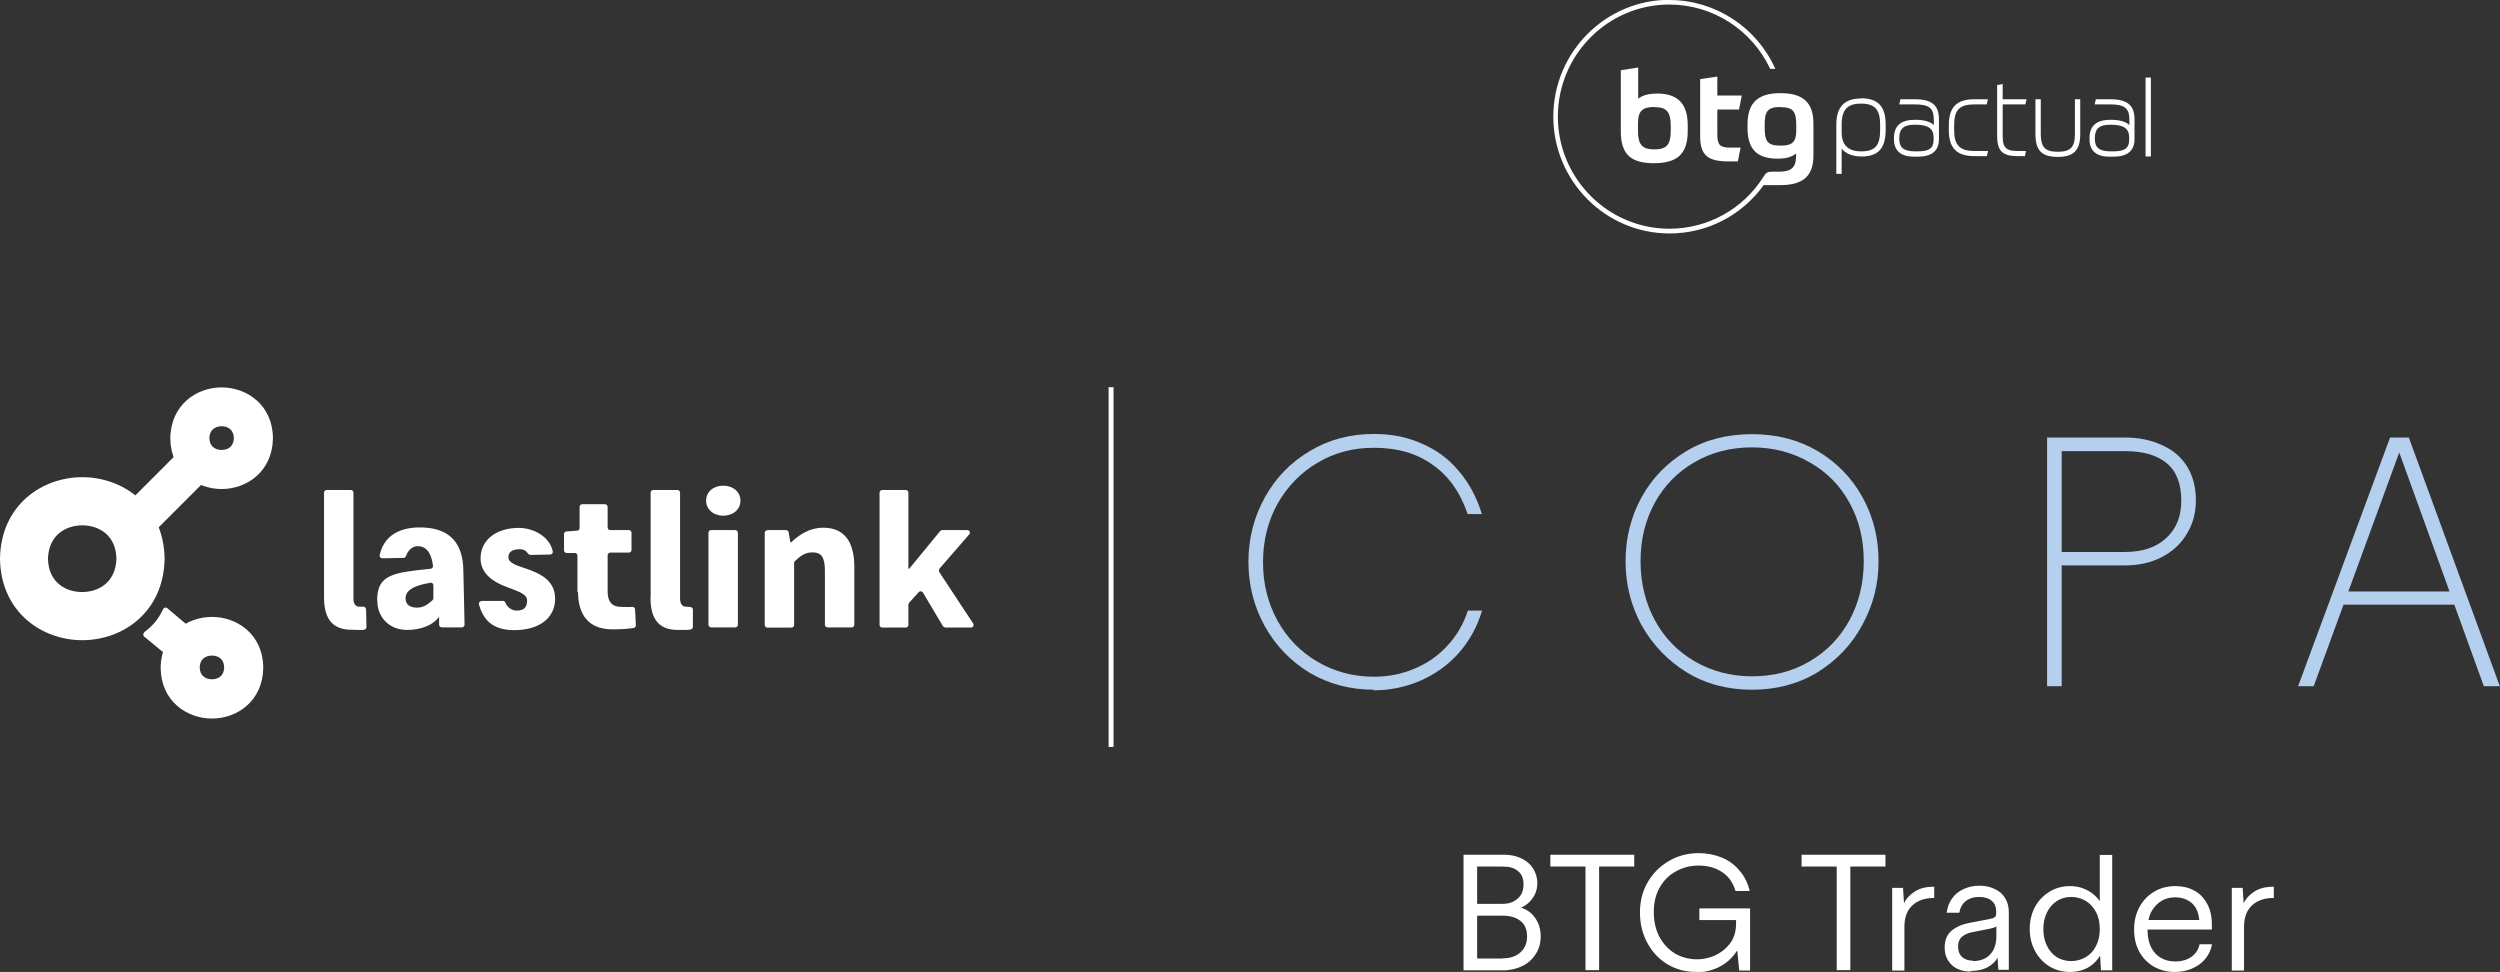 <?xml version="1.0" encoding="UTF-8"?>
<svg id="Camada_2" data-name="Camada 2" xmlns="http://www.w3.org/2000/svg" viewBox="0 0 126.68 49.25">
  <rect x="0" y="0" width="126.68" height="49.25" fill="#333333" stroke="none"/>
  <defs>
    <style>
      .cls-1 {
        fill: #fff;
      }

      .cls-2 {
        fill: #b4d0ee;
      }

      .cls-3 {
        fill: none;
        stroke: #fff;
        stroke-miterlimit: 10;
        stroke-width: .25px;
      }
    </style>
  </defs>
  <g id="DESENHO_LASTLINK" data-name="DESENHO LASTLINK">
    <g>
      <g>
        <path class="cls-1" d="M16.42,30.27v-5.31c0-.07.06-.13.13-.13h1.23c.07,0,.13.06.13.13v5.37c0,.31.15.41.27.41.04,0,.14,0,.23,0,.07,0,.13.06.14.13l.02.9c0,.07-.04.12-.11.14-.16.03-.39,0-.66,0-1.03,0-1.38-.65-1.38-1.65h0Z"/>
        <path class="cls-1" d="M19.11,30.43c0-1.32.8-1.41,2.71-1.61.08,0,.13-.08.12-.15-.05-.42-.21-.95-.7-.99-.19-.02-.49.03-.67.5-.02.05-.07.09-.12.09l-1.08.02c-.09,0-.15-.08-.13-.17.28-1.26,1.46-1.43,2.23-1.39,1.25.06,2.01.72,2.01,2.24l.06,2.68c0,.08-.06.14-.13.14h-1.02c-.07,0-.13-.05-.14-.12v-.42c-.36.5-1.05.67-1.62.67-.92,0-1.52-.66-1.51-1.49h0ZM21.96,30.31v-.65c0-.08-.07-.15-.15-.13-.95.15-1.26.44-1.26.79,0,.32.23.47.58.47.32,0,.54-.15.79-.38.03-.03.04-.06.04-.1Z"/>
        <path class="cls-1" d="M24.38,30.45h1.09c.05,0,.11.02.13.07.18.43.55.42.59.42.44,0,.52-.26.52-.52,0-.33-.5-.47-1.02-.67-.62-.23-1.34-.64-1.34-1.45,0-.92.77-1.55,1.94-1.55.73,0,1.56.43,1.72,1.19.02.08-.05.16-.13.16l-1,.02s-.09-.02-.12-.06c-.09-.13-.19-.23-.42-.23-.39,0-.58.15-.58.4,0,.32.48.44,1,.62.64.23,1.37.58,1.37,1.49s-.72,1.59-2.08,1.59c-1.14,0-1.58-.58-1.78-1.3-.02-.09.04-.17.13-.17h0Z"/>
        <path class="cls-1" d="M29.26,30.01v-1.86c0-.07-.06-.13-.13-.13h-.42c-.07,0-.13-.06-.13-.13v-.83c0-.07.05-.13.13-.13l.53-.04c.07,0,.13-.06.13-.14v-1.06c0-.08.05-.14.13-.14h1.16c.07,0,.13.07.13.14v1.04c0,.07.06.13.13.13h.95c.07,0,.13.06.13.13v.88c0,.07-.06.13-.13.13h-.95c-.07,0-.13.06-.13.13v1.84c0,.56.26.78.66.78.13,0,.41.02.59,0,.08,0,.14.05.14.13l.04.8c0,.07-.05.13-.11.14-.36.05-.62.07-1.07.07-1.25,0-1.75-.77-1.75-1.92h0Z"/>
        <path class="cls-1" d="M32.97,30.27v-5.31c0-.07.06-.13.13-.13h1.23c.07,0,.13.06.13.13v5.37c0,.31.15.41.27.41.04,0,.15.01.25.02.07,0,.13.06.13.14v.87c-.01.06-.05.12-.12.13-.16.03-.37.02-.65.02-1.03,0-1.38-.65-1.38-1.65h0Z"/>
        <path class="cls-1" d="M35.78,25.37c0-.45.37-.76.87-.76s.87.32.87.76-.37.76-.87.76-.87-.32-.87-.76ZM36.03,26.86h1.23c.07,0,.13.06.13.13v4.67c0,.07-.06.13-.13.13h-1.23c-.07,0-.13-.06-.13-.13v-4.67c0-.07.06-.13.13-.13Z"/>
        <path class="cls-1" d="M38.85,26.86h.98c.07,0,.12.05.13.11l.09.51h.04c.43-.4.94-.74,1.63-.74,1.1,0,1.57.76,1.57,1.99v2.93c0,.07-.06.13-.13.13h-1.23c-.07,0-.13-.06-.13-.13v-2.74c0-.71-.2-.93-.63-.93-.36,0-.59.16-.89.44-.03.03-.04.06-.04.1v3.14c0,.07-.06.13-.13.13h-1.23c-.07,0-.13-.06-.13-.13v-4.67c0-.07.06-.13.13-.13h0Z"/>
        <path class="cls-1" d="M44.7,24.83h1.2c.07,0,.13.06.13.13v3.86h.04l1.57-1.91s.06-.05.1-.05h1.27c.12,0,.18.14.1.22l-1.51,1.74s-.04.11-.01.16l1.72,2.61c.06.09,0,.21-.11.21h-1.3s-.09-.03-.12-.07l-1.01-1.7c-.05-.08-.16-.09-.22-.02l-.49.54s-.03.06-.03.09v1.03c0,.07-.06.13-.13.13h-1.2c-.07,0-.13-.06-.13-.13v-6.71c0-.07.06-.13.13-.13Z"/>
        <path class="cls-1" d="M11.23,24.78c-1.27,0-2.58-.88-2.6-2.56v-.03c.03-1.68,1.33-2.56,2.6-2.56s2.58.88,2.6,2.56v.03c-.03,1.68-1.33,2.56-2.6,2.56ZM10.61,22.2c.02.54.44.6.62.6s.6-.06.62-.6c-.02-.54-.44-.6-.62-.6s-.6.06-.62.6Z"/>
        <path class="cls-1" d="M10.74,36.41c-1.27,0-2.58-.88-2.6-2.56v-.03c.03-1.68,1.33-2.56,2.6-2.56s2.58.88,2.6,2.56v.03c-.03,1.68-1.33,2.56-2.6,2.56ZM10.12,33.82c.02.54.44.6.62.6s.6-.06.62-.6c-.02-.54-.44-.6-.62-.6s-.6.06-.62.6Z"/>
        <path class="cls-1" d="M4.17,32.44c-2.04,0-4.12-1.41-4.17-4.11v-.04c.05-2.7,2.13-4.11,4.17-4.11s4.12,1.41,4.17,4.11v.04c-.05,2.7-2.13,4.11-4.17,4.11h0ZM2.43,28.31c.03,1.25.95,1.69,1.73,1.69s1.7-.44,1.74-1.69c-.03-1.25-.95-1.69-1.73-1.69s-1.7.44-1.74,1.69Z"/>
        <path class="cls-1" d="M9,22.96l-2.93,2.93c-.05.05-.05.14,0,.19l1.21,1.21c.05.05.14.05.19,0l2.93-2.93c.05-.05.05-.14,0-.19l-1.21-1.21c-.05-.05-.14-.05-.19,0Z"/>
        <path class="cls-1" d="M7.3,32.04c.46-.34.73-.68.97-1.18.04-.08.14-.1.21-.04l1.63,1.38c.06.05.06.13.02.19l-.98,1.21c-.05.06-.13.07-.19.02l-1.65-1.36c-.07-.06-.07-.16,0-.21h0Z"/>
      </g>
      <line class="cls-3" x1="56.3" y1="37.85" x2="56.3" y2="19.62"/>
      <g>
        <path class="cls-2" d="M69.62,34.95c-1.2,0-2.29-.29-3.26-.86-.96-.59-1.72-1.37-2.27-2.36-.55-1-.83-2.08-.83-3.26s.28-2.27.83-3.26c.55-1,1.31-1.78,2.29-2.36.97-.58,2.05-.86,3.24-.86.9,0,1.71.16,2.43.49.73.31,1.36.77,1.87,1.39.52.6.91,1.33,1.17,2.18h-.72c-.37-1.1-.97-1.94-1.78-2.5-.8-.58-1.79-.86-2.97-.86-1.06,0-2.01.25-2.86.76-.85.5-1.52,1.19-2.02,2.07-.49.88-.74,1.87-.74,2.97s.25,2.08.74,2.97c.49.88,1.16,1.57,2.02,2.07.85.5,1.81.76,2.86.76.72,0,1.4-.13,2.03-.4.65-.26,1.21-.65,1.67-1.15.48-.5.83-1.1,1.06-1.8h.72c-.25.83-.65,1.55-1.19,2.16-.54.6-1.18,1.06-1.93,1.39-.74.32-1.54.49-2.38.49Z"/>
        <path class="cls-2" d="M88.78,34.95c-1.24,0-2.34-.29-3.31-.88-.97-.6-1.73-1.4-2.29-2.39-.54-1-.81-2.08-.81-3.24s.27-2.26.81-3.24c.54-.98,1.3-1.76,2.27-2.34.97-.58,2.08-.86,3.33-.86s2.36.29,3.33.86c.97.58,1.73,1.36,2.27,2.34.54.98.81,2.06.81,3.24s-.28,2.24-.83,3.24c-.54,1-1.3,1.79-2.27,2.39-.97.59-2.08.88-3.31.88ZM88.78,34.27c1.09,0,2.06-.25,2.92-.76.86-.5,1.54-1.2,2.02-2.09.48-.89.72-1.88.72-2.99s-.24-2.08-.72-2.95c-.48-.88-1.15-1.56-2.02-2.05-.86-.5-1.84-.76-2.92-.76s-2.07.25-2.93.76c-.85.49-1.52,1.18-2,2.05-.48.88-.72,1.86-.72,2.95s.24,2.1.72,2.99c.48.89,1.15,1.58,2.02,2.09.86.5,1.84.76,2.92.76Z"/>
        <path class="cls-2" d="M103.73,22.17h3.94c.71,0,1.33.13,1.87.38.55.24.98.6,1.28,1.08.3.48.45,1.06.45,1.73,0,.64-.16,1.21-.47,1.71-.3.5-.73.89-1.28,1.17-.54.28-1.16.41-1.85.41h-3.2v6.12h-.74v-12.6ZM107.67,27.97c.89,0,1.58-.23,2.09-.7.52-.47.77-1.1.77-1.91,0-.85-.25-1.48-.74-1.89-.49-.41-1.2-.61-2.12-.61h-3.2v5.11h3.2Z"/>
        <path class="cls-2" d="M121.11,22.17h.95l4.61,12.6h-.81l-4.43-12.24h.29l-4.48,12.24h-.79l4.66-12.6ZM118.77,29.97h5.58l.27.67h-6.12l.27-.67Z"/>
        <path class="cls-1" d="M74.16,43.31h2.04c.33,0,.62.06.88.18.26.12.46.29.6.51.14.22.22.47.22.75,0,.2-.04.39-.12.56-.08.17-.2.33-.35.46-.15.13-.34.23-.56.3l-.03-.14c.4.08.7.25.91.53.21.27.32.6.32.99,0,.33-.08.63-.25.89-.16.26-.39.47-.68.61-.29.14-.61.22-.97.22h-2.01v-5.85ZM76.15,48.56c.25,0,.46-.04.64-.13.18-.09.33-.22.43-.38.11-.17.16-.36.16-.59,0-.36-.11-.62-.33-.79-.22-.18-.52-.27-.9-.27h-1.3v2.17h1.3ZM76.15,45.8c.21,0,.39-.04.54-.12.16-.08.29-.2.38-.34.09-.15.13-.32.13-.52,0-.3-.09-.53-.28-.68-.18-.16-.44-.23-.77-.23h-1.3v1.89h1.3ZM80.34,43.31h.69v5.85h-.69v-5.85ZM78.56,43.31h4.25v.6h-4.25v-.6ZM85.94,49.25c-.53,0-1.02-.13-1.45-.39-.43-.26-.77-.62-1.02-1.09-.25-.46-.37-.98-.37-1.54s.13-1.08.4-1.54c.27-.46.63-.81,1.08-1.07.45-.26.95-.39,1.49-.39.43,0,.83.08,1.19.23.36.15.65.37.89.66.25.29.42.63.51,1.03h-.72c-.12-.42-.34-.74-.68-.96-.33-.22-.72-.33-1.19-.33-.42,0-.81.1-1.16.3-.35.19-.62.47-.82.83-.2.36-.29.76-.29,1.22,0,.49.1.91.29,1.27.2.36.46.64.79.84.33.19.71.29,1.13.29.28,0,.57-.06.86-.18.3-.13.56-.33.77-.59.21-.27.32-.6.33-.99v-.23h-1.86v-.59h2.57v3.15h-.55l-.13-1.32.13.12c-.13.26-.31.49-.53.69-.22.19-.48.35-.77.45-.28.1-.58.15-.89.15ZM93.07,43.31h.69v5.85h-.69v-5.85ZM91.29,43.31h4.25v.6h-4.25v-.6ZM95.89,44.99h.54l.05.78c.12-.25.31-.45.57-.61.26-.16.58-.23.96-.23v.57c-.33,0-.6.06-.83.18-.22.12-.39.28-.51.5-.11.21-.17.46-.17.75v2.25h-.62v-4.18ZM99.85,49.23c-.23,0-.45-.04-.65-.13-.2-.09-.36-.23-.48-.42-.12-.18-.18-.41-.18-.67,0-.36.11-.64.34-.84.23-.2.55-.34.94-.41l.94-.18c.16-.03.26-.06.31-.1.06-.04.08-.11.08-.2v-.08c0-.24-.07-.42-.22-.55-.15-.13-.36-.2-.64-.2s-.5.07-.68.21c-.17.13-.28.33-.33.59h-.64c.04-.28.13-.53.28-.73.15-.21.34-.36.58-.47.24-.11.5-.17.79-.17s.55.05.77.16c.23.1.41.25.53.45.13.2.2.44.2.72v2.93h-.53l-.04-.61h0c-.11.2-.28.36-.52.49-.23.12-.51.18-.84.18ZM99.96,48.7c.38,0,.67-.11.88-.33.21-.22.32-.53.32-.93v-.63l.07.03c-.02.06-.06.1-.13.14-.07.03-.16.06-.28.08l-.85.17c-.25.04-.43.13-.56.24-.13.12-.19.28-.19.49,0,.23.07.41.21.54.14.12.33.18.55.18ZM104.89,49.25c-.38,0-.72-.09-1.04-.28-.31-.19-.55-.45-.73-.78-.18-.33-.27-.71-.27-1.12s.09-.79.27-1.12c.18-.33.43-.58.74-.77.31-.19.66-.28,1.04-.28s.74.11,1.05.32c.31.21.54.51.69.9l-.24-.23v-2.57h.63v5.85h-.57l-.06-1.04.2-.14c-.08.28-.21.52-.39.71-.17.19-.37.33-.6.42-.23.09-.47.13-.71.13ZM104.95,48.7c.27,0,.52-.07.74-.2.22-.13.4-.32.52-.57.13-.25.19-.53.19-.85s-.06-.62-.19-.86c-.13-.25-.3-.43-.52-.57-.22-.13-.46-.2-.74-.2s-.51.07-.73.21c-.21.14-.38.33-.5.58-.12.25-.18.52-.18.84s.06.59.18.84c.12.25.29.44.5.58.22.13.46.2.73.2ZM110.19,49.25c-.38,0-.72-.09-1.04-.26-.31-.18-.56-.43-.74-.75-.18-.32-.27-.7-.27-1.14s.09-.8.27-1.14c.18-.33.43-.59.75-.78.32-.19.68-.28,1.08-.28.34,0,.65.07.93.22.28.14.5.37.66.66.17.29.25.65.25,1.08,0,.05,0,.09,0,.12v.12h-3.41v-.48h2.94l-.16.08c-.02-.28-.08-.52-.19-.7-.11-.18-.26-.32-.44-.4-.18-.09-.38-.13-.59-.13-.27,0-.51.06-.72.19-.21.13-.38.32-.51.56-.12.25-.18.54-.18.89s.06.65.18.89c.12.24.29.42.5.54.21.12.45.18.73.18.32,0,.59-.08.81-.23.22-.16.36-.37.42-.64h.63c-.06.3-.18.55-.36.76-.18.21-.41.37-.68.48-.26.11-.54.16-.84.16ZM113.1,44.99h.54l.05.78c.12-.25.31-.45.57-.61.26-.16.58-.23.96-.23v.57c-.33,0-.6.06-.83.18-.22.12-.39.28-.51.5-.11.21-.17.46-.17.75v2.25h-.62v-4.18Z"/>
        <path class="cls-1" d="M84.59,0c2.32,0,4.42,1.37,5.37,3.49h-.26c-.93-1.98-2.92-3.26-5.11-3.26-3.12,0-5.65,2.55-5.65,5.68s2.54,5.68,5.65,5.68c1.95,0,3.75-1,4.78-2.65h0c.12-.2.22-.24.42-.24h.36c.6,0,.86-.2.86-.79v-.13c-.24.2-.59.26-.93.26-1.08,0-1.53-.51-1.53-1.56v-.17c0-1.11.53-1.59,1.67-1.59s1.67.47,1.67,1.54v1.62c0,1.08-.57,1.5-1.68,1.5h-.84c-1.1,1.53-2.86,2.45-4.77,2.45-3.25,0-5.89-2.66-5.89-5.92s2.64-5.92,5.89-5.92ZM94.3,4.98c.86,0,1.25.41,1.25,1.33v.28c0,.93-.38,1.34-1.23,1.34-.44,0-.81-.15-1-.4v1.28h-.27v-2.48c0-.91.4-1.34,1.26-1.34ZM83.01,5c.25-.2.62-.26.96-.26,1.06,0,1.55.53,1.55,1.61v.3c0,1.15-.53,1.62-1.72,1.62s-1.67-.48-1.67-1.62v-3.09l.88-.14v1.59ZM87.02,4.84h1.24l-.14.71h-1.1v1.28c0,.53.16.65.64.65h.54l-.14.7h-.46c-1.06,0-1.45-.3-1.45-1.29v-2.88l.87-.13v.96ZM103.41,5.03v1.76c0,.67.22.9.86.9s.87-.22.87-.9v-1.76h.27v1.76c0,.83-.33,1.16-1.14,1.16-.82,0-1.13-.33-1.13-1.16v-1.76h.28ZM97.02,5.03c.88,0,1.23.3,1.23,1.03v.99c0,.59-.36.89-1.07.89h-.18c-.68,0-1.03-.3-1.03-.89v-.05c0-.63.35-.93,1.07-.93.45,0,.77.09.95.27v-.28c0-.58-.24-.77-.96-.77h-.79l.06-.26h.73ZM106.92,5.03c.88,0,1.24.3,1.24,1.03v.99c0,.59-.36.89-1.08.89h-.18c-.68,0-1.02-.3-1.02-.89v-.05c0-.63.35-.93,1.07-.93.45,0,.77.09.95.27v-.28c0-.58-.25-.77-.97-.77h-.79l.06-.26h.73ZM108.99,3.93v4h-.27v-4h.27ZM100.73,5.03l-.06.26h-.63c-.75,0-1.02.28-1.02,1.06v.24c0,.76.28,1.06,1.02,1.06h.7l-.06.26h-.64c-.89,0-1.29-.41-1.29-1.32v-.24c0-.92.4-1.32,1.29-1.32h.69ZM101.48,5.03h1.21l-.06.26h-1.15v1.63c0,.55.18.73.73.73h.45l-.05.26h-.4c-.74,0-1.01-.27-1.01-1.01v-2.59l.28-.05v.75ZM97.01,6.32c-.54,0-.77.2-.77.68v.05c0,.44.24.62.82.62h.11c.59,0,.81-.16.81-.59v-.11c0-.46-.28-.65-.92-.65h-.05ZM106.92,6.32c-.54,0-.77.2-.77.68v.05c0,.44.24.62.81.62h.11c.59,0,.82-.16.82-.59v-.11c0-.46-.28-.65-.93-.65h-.05ZM94.3,5.25c-.69,0-.98.31-.98,1.07v.39c0,.64.33.96.99.96.7,0,.96-.29.96-1.07v-.28c0-.77-.27-1.07-.97-1.07ZM83.84,5.42c-.63,0-.84.21-.84.85v.36c0,.7.21.94.83.94s.83-.24.83-.93v-.26c0-.71-.21-.95-.81-.95ZM90.22,5.42c-.68,0-.8.25-.8.93v.11c0,.69.13.92.8.92.6,0,.8-.18.8-.77v-.25c0-.69-.13-.93-.8-.93Z"/>
      </g>
    </g>
  </g>
</svg>